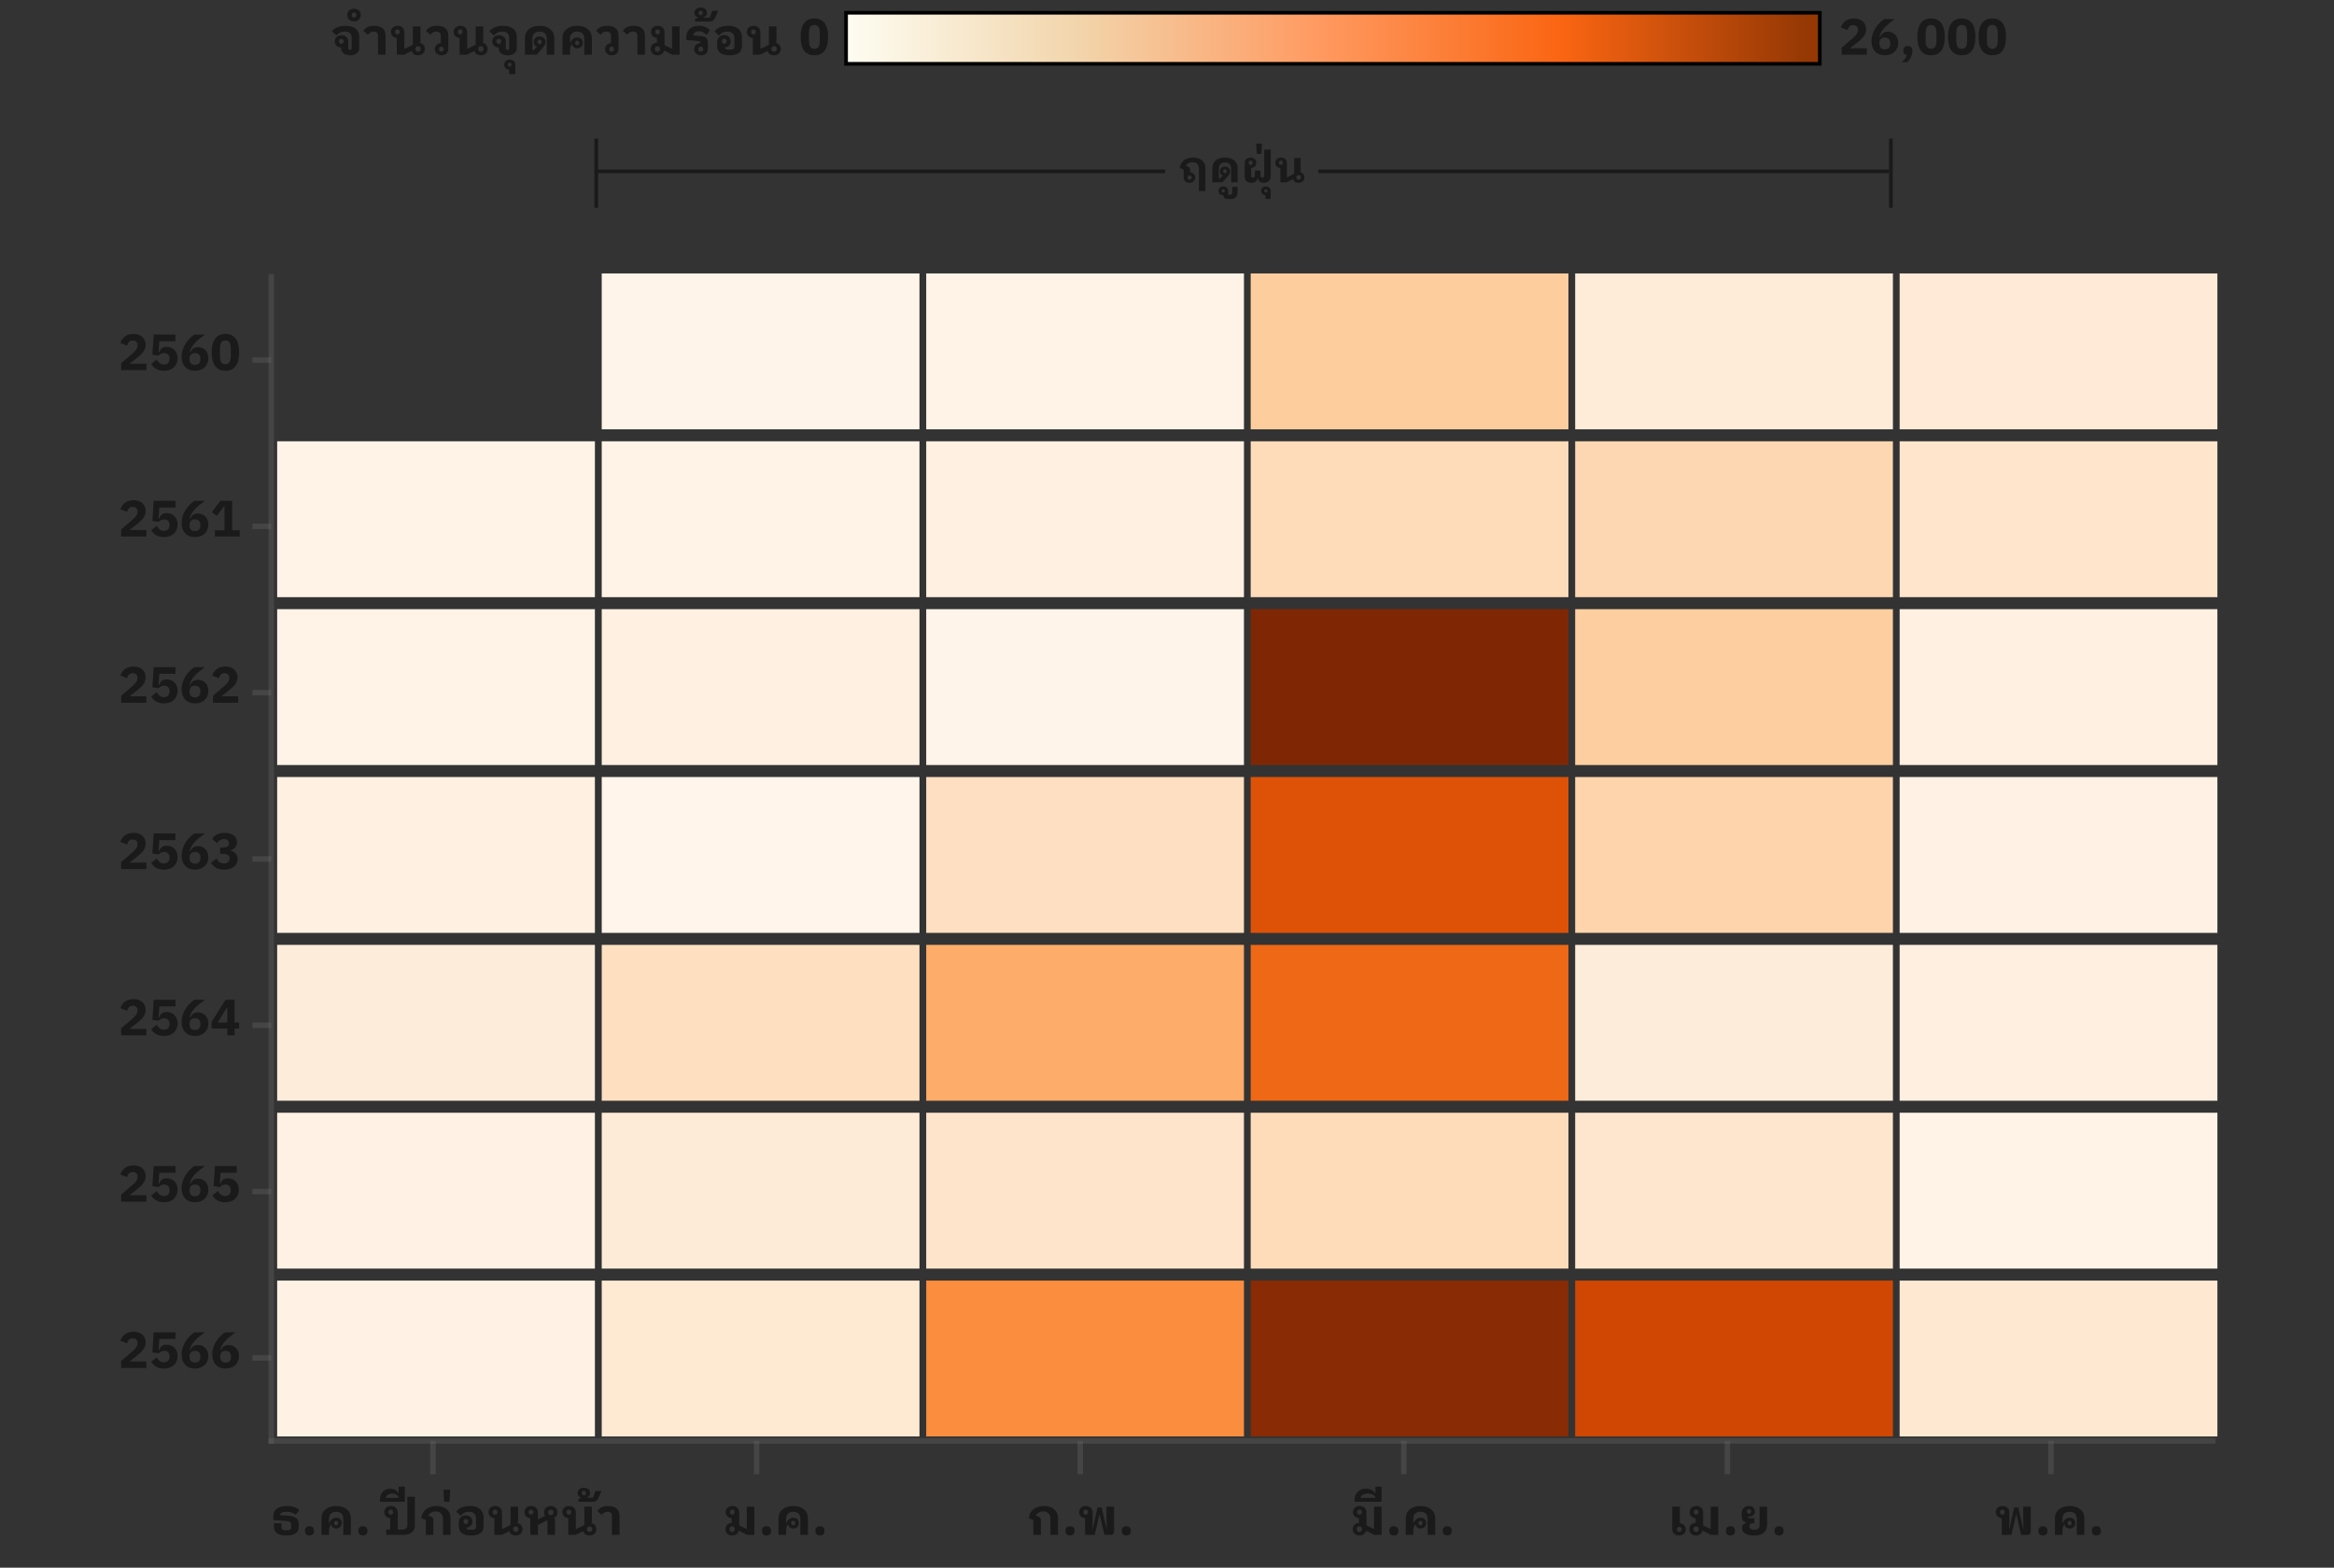 <svg width="640" height="430" viewBox="0 0 640 430" fill="none" xmlns="http://www.w3.org/2000/svg">
<rect x="0" y="0" width="640" height="430" fill="#333333" stroke="none"/>
<path d="M74.365 395.239H606.758" stroke="#6E6E6E" stroke-opacity="0.3" stroke-width="1.5" stroke-linecap="square"/>
<path d="M118.731 395.239V404.365" stroke="#6E6E6E" stroke-opacity="0.3" stroke-width="1.5"/>
<path d="M78.519 421.168C75.677 421.168 75.117 419.964 75.117 418.634V417.808H77.189V418.788C77.189 419.32 77.343 419.698 78.099 419.698H78.939C79.695 419.698 79.849 419.32 79.849 418.788V418.256C79.849 417.64 79.639 417.29 78.589 417.206L74.949 416.912V415.792C74.949 414.07 76.293 413.076 78.701 413.076C80.241 413.076 81.319 413.51 82.089 414.154L81.109 415.484C80.619 415.022 79.695 414.658 78.561 414.658C77.455 414.658 76.783 415.008 76.783 415.554L78.855 415.722C80.605 415.862 81.921 416.24 81.921 418.102V418.634C81.921 419.964 81.361 421.168 78.519 421.168ZM84.863 421.154C84.023 421.154 83.631 420.678 83.631 420.034V419.754C83.631 419.11 84.023 418.634 84.863 418.634C85.703 418.634 86.095 419.11 86.095 419.754V420.034C86.095 420.678 85.703 421.154 84.863 421.154ZM88.147 421V416.422C88.147 414.42 89.701 413.076 92.179 413.076C94.657 413.076 96.211 414.42 96.211 416.422V421H94.139V416.562C94.139 415.358 93.411 414.658 92.179 414.658C90.947 414.658 90.219 415.358 90.219 416.562V417.794H90.289C90.569 416.94 91.283 416.282 92.193 416.282C93.075 416.282 93.733 416.842 93.733 417.766C93.733 418.69 93.075 419.25 92.193 419.25C91.479 419.25 90.933 418.802 90.807 418.144L90.779 418.13C90.317 418.564 90.219 419.166 90.219 419.88V421H88.147ZM92.179 418.382C92.515 418.382 92.739 418.13 92.739 417.766C92.739 417.402 92.515 417.15 92.179 417.15C91.843 417.15 91.619 417.402 91.619 417.766C91.619 418.13 91.843 418.382 92.179 418.382ZM99.506 421.154C98.666 421.154 98.274 420.678 98.274 420.034V419.754C98.274 419.11 98.666 418.634 99.506 418.634C100.346 418.634 100.738 419.11 100.738 419.754V420.034C100.738 420.678 100.346 421.154 99.506 421.154ZM105.903 419.53H106.995V416.422C106.043 416.338 105.371 415.722 105.371 414.756C105.371 413.72 106.155 413.076 107.219 413.076C108.283 413.076 109.067 413.748 109.067 414.84V419.53H110.425C111.223 419.53 111.699 419.11 111.699 418.396V410.542H113.771V418.34C113.771 420.02 112.609 421 110.649 421H105.903V419.53ZM107.163 415.442C107.541 415.442 107.807 415.176 107.807 414.756C107.807 414.336 107.541 414.07 107.163 414.07C106.785 414.07 106.519 414.336 106.519 414.756C106.519 415.176 106.785 415.442 107.163 415.442ZM104.194 411.914V411.354C104.194 409.534 105.314 408.344 106.994 408.344C108.044 408.344 108.856 408.82 109.262 409.604H109.318V407.756H110.998V411.914H104.194ZM107.554 409.66C106.616 409.66 105.902 410.15 105.776 410.85H109.332C109.206 410.15 108.506 409.66 107.554 409.66ZM116.766 421V416.926L115.534 416.422C115.716 414.378 117.34 413.076 119.664 413.076C122.072 413.076 123.542 414.364 123.542 416.352V421H121.47V416.618C121.47 415.47 120.826 414.56 119.496 414.56C118.544 414.56 117.76 415.05 117.452 415.68L117.97 415.876C118.642 416.128 118.838 416.408 118.838 417.08V421H116.766ZM121.577 408.61H123.453L123.243 411.914H121.787L121.577 408.61ZM129.205 421.168C127.021 421.168 125.803 420.342 125.803 418.662V417.64C125.803 416.45 126.545 415.638 127.721 415.638C128.757 415.638 129.527 416.282 129.527 417.318C129.527 418.298 128.841 418.928 127.889 418.998C127.959 419.376 128.253 419.586 128.771 419.586H129.639C130.227 419.586 130.535 419.292 130.535 418.802V416.394C130.535 415.316 129.793 414.658 128.603 414.658C127.343 414.658 126.727 415.232 126.321 415.764L125.089 414.63C125.691 413.79 126.853 413.076 128.869 413.076C131.305 413.076 132.607 414.28 132.607 416.338V418.662C132.607 420.342 131.389 421.168 129.205 421.168ZM127.749 418.004C128.127 418.004 128.407 417.738 128.407 417.318C128.407 416.898 128.127 416.632 127.749 416.632C127.371 416.632 127.091 416.898 127.091 417.318C127.091 417.738 127.371 418.004 127.749 418.004ZM141.419 421.168C140.537 421.168 139.865 420.72 139.641 419.978L137.569 421H135.581V416.422C134.629 416.338 133.957 415.722 133.957 414.756C133.957 413.72 134.741 413.076 135.805 413.076C136.869 413.076 137.653 413.748 137.653 414.84V419.39H137.737L139.991 418.284V413.244H142.063V417.15C142.063 417.332 142.049 417.542 141.923 417.752C142.721 417.934 143.267 418.564 143.267 419.432C143.267 420.482 142.497 421.168 141.419 421.168ZM141.419 420.174C141.867 420.174 142.119 419.894 142.119 419.544V419.32C142.119 418.97 141.867 418.69 141.419 418.69C140.971 418.69 140.719 418.97 140.719 419.32V419.544C140.719 419.894 140.971 420.174 141.419 420.174ZM135.749 415.442C136.127 415.442 136.393 415.176 136.393 414.756C136.393 414.336 136.127 414.07 135.749 414.07C135.371 414.07 135.105 414.336 135.105 414.756C135.105 415.176 135.371 415.442 135.749 415.442ZM147.497 421H145.425V416.422C144.473 416.338 143.801 415.722 143.801 414.756C143.801 413.72 144.585 413.076 145.649 413.076C146.713 413.076 147.497 413.748 147.497 414.84V416.758L149.471 415.792C149.289 415.526 149.191 415.19 149.191 414.812C149.191 413.762 149.961 413.076 151.039 413.076C152.117 413.076 152.887 413.762 152.887 414.812C152.887 415.54 152.509 416.1 151.935 416.366C152.103 416.534 152.187 416.758 152.187 417.024V421H150.115V417.024H150.017L147.497 418.27V421ZM151.039 415.554C151.487 415.554 151.739 415.274 151.739 414.924V414.7C151.739 414.35 151.487 414.07 151.039 414.07C150.591 414.07 150.339 414.35 150.339 414.7V414.924C150.339 415.274 150.591 415.554 151.039 415.554ZM145.593 415.442C145.971 415.442 146.237 415.176 146.237 414.756C146.237 414.336 145.971 414.07 145.593 414.07C145.215 414.07 144.949 414.336 144.949 414.756C144.949 415.176 145.215 415.442 145.593 415.442ZM161.667 421.168C160.785 421.168 160.113 420.72 159.889 419.978L157.817 421H155.829V416.422C154.877 416.338 154.205 415.722 154.205 414.756C154.205 413.72 154.989 413.076 156.053 413.076C157.117 413.076 157.901 413.748 157.901 414.84V419.39H157.985L160.239 418.284V413.244H162.311V417.15C162.311 417.332 162.297 417.542 162.171 417.752C162.969 417.934 163.515 418.564 163.515 419.432C163.515 420.482 162.745 421.168 161.667 421.168ZM161.667 420.174C162.115 420.174 162.367 419.894 162.367 419.544V419.32C162.367 418.97 162.115 418.69 161.667 418.69C161.219 418.69 160.967 418.97 160.967 419.32V419.544C160.967 419.894 161.219 420.174 161.667 420.174ZM155.997 415.442C156.375 415.442 156.641 415.176 156.641 414.756C156.641 414.336 156.375 414.07 155.997 414.07C155.619 414.07 155.353 414.336 155.353 414.756C155.353 415.176 155.619 415.442 155.997 415.442ZM158.563 411.914V411.27L159.403 410.78V410.766C158.773 410.598 158.395 410.164 158.395 409.534C158.395 408.638 159.053 408.064 160.103 408.064C161.153 408.064 161.811 408.638 161.811 409.534C161.811 410.066 161.517 410.5 160.943 410.696V410.808H162.637L163.253 408.96H164.947L164.205 410.612C163.729 411.662 163.365 411.914 162.343 411.914H158.563ZM160.103 410.164C160.467 410.164 160.677 409.926 160.677 409.548C160.677 409.17 160.467 408.932 160.103 408.932C159.739 408.932 159.529 409.17 159.529 409.548C159.529 409.926 159.739 410.164 160.103 410.164ZM169.875 421H167.803V415.82C167.803 415.106 167.439 414.658 166.599 414.658C165.801 414.658 165.353 415.078 165.031 415.54L163.799 414.476C164.387 413.608 165.227 413.076 166.753 413.076C168.797 413.076 169.875 414.028 169.875 415.764V421Z" fill="#1A1A1A"/>
<path d="M207.464 395.239V404.365" stroke="#6E6E6E" stroke-opacity="0.3" stroke-width="1.5"/>
<path d="M200.765 421.168C199.687 421.168 198.917 420.482 198.917 419.432C198.917 418.41 199.645 417.738 200.681 417.696C200.639 417.556 200.625 417.402 200.625 417.206V416.422C199.673 416.338 199.001 415.722 199.001 414.756C199.001 413.72 199.785 413.076 200.849 413.076C201.913 413.076 202.697 413.734 202.697 414.84V418.382L204.685 419.362H204.769V413.244H206.841V421H204.867L202.571 419.838C202.403 420.65 201.703 421.168 200.765 421.168ZM200.765 420.174C201.213 420.174 201.465 419.894 201.465 419.544V419.32C201.465 418.97 201.213 418.69 200.765 418.69C200.317 418.69 200.065 418.97 200.065 419.32V419.544C200.065 419.894 200.317 420.174 200.765 420.174ZM200.793 415.442C201.171 415.442 201.437 415.176 201.437 414.756C201.437 414.336 201.171 414.07 200.793 414.07C200.415 414.07 200.149 414.336 200.149 414.756C200.149 415.176 200.415 415.442 200.793 415.442ZM210.192 421.154C209.352 421.154 208.96 420.678 208.96 420.034V419.754C208.96 419.11 209.352 418.634 210.192 418.634C211.032 418.634 211.424 419.11 211.424 419.754V420.034C211.424 420.678 211.032 421.154 210.192 421.154ZM213.476 421V416.422C213.476 414.42 215.03 413.076 217.508 413.076C219.986 413.076 221.54 414.42 221.54 416.422V421H219.468V416.562C219.468 415.358 218.74 414.658 217.508 414.658C216.276 414.658 215.548 415.358 215.548 416.562V417.794H215.618C215.898 416.94 216.612 416.282 217.522 416.282C218.404 416.282 219.062 416.842 219.062 417.766C219.062 418.69 218.404 419.25 217.522 419.25C216.808 419.25 216.262 418.802 216.136 418.144L216.108 418.13C215.646 418.564 215.548 419.166 215.548 419.88V421H213.476ZM217.508 418.382C217.844 418.382 218.068 418.13 218.068 417.766C218.068 417.402 217.844 417.15 217.508 417.15C217.172 417.15 216.948 417.402 216.948 417.766C216.948 418.13 217.172 418.382 217.508 418.382ZM224.835 421.154C223.995 421.154 223.603 420.678 223.603 420.034V419.754C223.603 419.11 223.995 418.634 224.835 418.634C225.675 418.634 226.067 419.11 226.067 419.754V420.034C226.067 420.678 225.675 421.154 224.835 421.154Z" fill="#1A1A1A"/>
<path d="M296.196 395.239V404.365" stroke="#6E6E6E" stroke-opacity="0.3" stroke-width="1.5"/>
<path d="M283.343 421V416.926L282.111 416.422C282.293 414.378 283.917 413.076 286.241 413.076C288.649 413.076 290.119 414.364 290.119 416.352V421H288.047V416.618C288.047 415.47 287.403 414.56 286.073 414.56C285.121 414.56 284.337 415.05 284.029 415.68L284.547 415.876C285.219 416.128 285.415 416.408 285.415 417.08V421H283.343ZM293.413 421.154C292.573 421.154 292.181 420.678 292.181 420.034V419.754C292.181 419.11 292.573 418.634 293.413 418.634C294.253 418.634 294.645 419.11 294.645 419.754V420.034C294.645 420.678 294.253 421.154 293.413 421.154ZM297.537 421V416.422C296.585 416.338 295.913 415.722 295.913 414.756C295.913 413.72 296.697 413.076 297.761 413.076C298.825 413.076 299.609 413.748 299.609 414.84V417.178L299.539 419.306H299.609L300.967 413.468H302.059L303.417 419.306H303.487L303.417 417.178V413.244H305.489V420.076C305.489 420.622 305.223 421 304.621 421H302.843L301.541 415.386H301.485L300.183 421H297.537ZM297.705 415.442C298.083 415.442 298.349 415.176 298.349 414.756C298.349 414.336 298.083 414.07 297.705 414.07C297.327 414.07 297.061 414.336 297.061 414.756C297.061 415.176 297.327 415.442 297.705 415.442ZM308.835 421.154C307.995 421.154 307.603 420.678 307.603 420.034V419.754C307.603 419.11 307.995 418.634 308.835 418.634C309.675 418.634 310.067 419.11 310.067 419.754V420.034C310.067 420.678 309.675 421.154 308.835 421.154Z" fill="#1A1A1A"/>
<path d="M384.928 395.239V404.365" stroke="#6E6E6E" stroke-opacity="0.3" stroke-width="1.5"/>
<path d="M372.765 421.168C371.687 421.168 370.917 420.482 370.917 419.432C370.917 418.41 371.645 417.738 372.681 417.696C372.639 417.556 372.625 417.402 372.625 417.206V416.422C371.673 416.338 371.001 415.722 371.001 414.756C371.001 413.72 371.785 413.076 372.849 413.076C373.913 413.076 374.697 413.734 374.697 414.84V418.382L376.685 419.362H376.769V413.244H378.841V421H376.867L374.571 419.838C374.403 420.65 373.703 421.168 372.765 421.168ZM372.765 420.174C373.213 420.174 373.465 419.894 373.465 419.544V419.32C373.465 418.97 373.213 418.69 372.765 418.69C372.317 418.69 372.065 418.97 372.065 419.32V419.544C372.065 419.894 372.317 420.174 372.765 420.174ZM372.793 415.442C373.171 415.442 373.437 415.176 373.437 414.756C373.437 414.336 373.171 414.07 372.793 414.07C372.415 414.07 372.149 414.336 372.149 414.756C372.149 415.176 372.415 415.442 372.793 415.442ZM371.445 411.914V411.354C371.445 409.534 372.677 408.344 374.539 408.344C375.757 408.344 376.681 408.848 377.115 409.674H377.157V407.756H378.837V411.914H371.445ZM375.099 409.66C374.007 409.66 373.181 410.15 373.041 410.85H377.171C377.031 410.15 376.205 409.66 375.099 409.66ZM382.192 421.154C381.352 421.154 380.96 420.678 380.96 420.034V419.754C380.96 419.11 381.352 418.634 382.192 418.634C383.032 418.634 383.424 419.11 383.424 419.754V420.034C383.424 420.678 383.032 421.154 382.192 421.154ZM385.476 421V416.422C385.476 414.42 387.03 413.076 389.508 413.076C391.986 413.076 393.54 414.42 393.54 416.422V421H391.468V416.562C391.468 415.358 390.74 414.658 389.508 414.658C388.276 414.658 387.548 415.358 387.548 416.562V417.794H387.618C387.898 416.94 388.612 416.282 389.522 416.282C390.404 416.282 391.062 416.842 391.062 417.766C391.062 418.69 390.404 419.25 389.522 419.25C388.808 419.25 388.262 418.802 388.136 418.144L388.108 418.13C387.646 418.564 387.548 419.166 387.548 419.88V421H385.476ZM389.508 418.382C389.844 418.382 390.068 418.13 390.068 417.766C390.068 417.402 389.844 417.15 389.508 417.15C389.172 417.15 388.948 417.402 388.948 417.766C388.948 418.13 389.172 418.382 389.508 418.382ZM396.835 421.154C395.995 421.154 395.603 420.678 395.603 420.034V419.754C395.603 419.11 395.995 418.634 396.835 418.634C397.675 418.634 398.067 419.11 398.067 419.754V420.034C398.067 420.678 397.675 421.154 396.835 421.154Z" fill="#1A1A1A"/>
<path d="M473.661 395.239V404.365" stroke="#6E6E6E" stroke-opacity="0.3" stroke-width="1.5"/>
<path d="M460.401 421.168C459.337 421.168 458.553 420.496 458.553 419.404V413.244H460.625V417.822C461.563 417.906 462.249 418.536 462.249 419.488C462.249 420.524 461.465 421.168 460.401 421.168ZM460.457 420.174C460.835 420.174 461.101 419.908 461.101 419.488C461.101 419.068 460.835 418.802 460.457 418.802C460.079 418.802 459.813 419.068 459.813 419.488C459.813 419.908 460.079 420.174 460.457 420.174ZM465.078 421.168C464 421.168 463.23 420.482 463.23 419.432C463.23 418.41 463.958 417.738 464.994 417.696C464.952 417.556 464.938 417.402 464.938 417.206V416.422C463.986 416.338 463.314 415.722 463.314 414.756C463.314 413.72 464.098 413.076 465.162 413.076C466.226 413.076 467.01 413.734 467.01 414.84V418.382L468.998 419.362H469.082V413.244H471.154V421H469.18L466.884 419.838C466.716 420.65 466.016 421.168 465.078 421.168ZM465.078 420.174C465.526 420.174 465.778 419.894 465.778 419.544V419.32C465.778 418.97 465.526 418.69 465.078 418.69C464.63 418.69 464.378 418.97 464.378 419.32V419.544C464.378 419.894 464.63 420.174 465.078 420.174ZM465.106 415.442C465.484 415.442 465.75 415.176 465.75 414.756C465.75 414.336 465.484 414.07 465.106 414.07C464.728 414.07 464.462 414.336 464.462 414.756C464.462 415.176 464.728 415.442 465.106 415.442ZM474.505 421.154C473.665 421.154 473.273 420.678 473.273 420.034V419.754C473.273 419.11 473.665 418.634 474.505 418.634C475.345 418.634 475.737 419.11 475.737 419.754V420.034C475.737 420.678 475.345 421.154 474.505 421.154ZM481.065 417.78H480.645C479.973 417.78 479.693 418.2 479.693 418.634C479.693 419.208 480.141 419.558 480.799 419.558H481.261C481.975 419.558 482.479 419.152 482.479 418.438V413.244H484.551V418.284C484.551 420.16 483.291 421.168 481.023 421.168C478.979 421.168 477.663 420.44 477.663 419.152C477.663 418.27 478.223 417.878 478.895 417.71V417.654C477.957 417.388 477.579 416.73 477.579 415.876V415.106C477.579 413.916 478.335 413.076 479.595 413.076C480.547 413.076 481.205 413.664 481.205 414.588C481.205 415.428 480.547 415.96 479.749 415.96C479.595 415.96 479.455 415.946 479.315 415.89C479.315 416.254 479.497 416.436 479.987 416.436H481.065V417.78ZM479.609 415.19C479.945 415.19 480.197 414.938 480.197 414.56C480.197 414.182 479.945 413.93 479.609 413.93C479.273 413.93 479.021 414.182 479.021 414.56C479.021 414.938 479.273 415.19 479.609 415.19ZM487.835 421.154C486.995 421.154 486.603 420.678 486.603 420.034V419.754C486.603 419.11 486.995 418.634 487.835 418.634C488.675 418.634 489.067 419.11 489.067 419.754V420.034C489.067 420.678 488.675 421.154 487.835 421.154Z" fill="#1A1A1A"/>
<path d="M562.393 395.239V404.365" stroke="#6E6E6E" stroke-opacity="0.3" stroke-width="1.5"/>
<path d="M548.895 421V416.422C547.943 416.338 547.271 415.722 547.271 414.756C547.271 413.72 548.055 413.076 549.119 413.076C550.183 413.076 550.967 413.748 550.967 414.84V417.178L550.897 419.306H550.967L552.325 413.468H553.417L554.775 419.306H554.845L554.775 417.178V413.244H556.847V420.076C556.847 420.622 556.581 421 555.979 421H554.201L552.899 415.386H552.843L551.541 421H548.895ZM549.063 415.442C549.441 415.442 549.707 415.176 549.707 414.756C549.707 414.336 549.441 414.07 549.063 414.07C548.685 414.07 548.419 414.336 548.419 414.756C548.419 415.176 548.685 415.442 549.063 415.442ZM560.192 421.154C559.352 421.154 558.96 420.678 558.96 420.034V419.754C558.96 419.11 559.352 418.634 560.192 418.634C561.032 418.634 561.424 419.11 561.424 419.754V420.034C561.424 420.678 561.032 421.154 560.192 421.154ZM563.476 421V416.422C563.476 414.42 565.03 413.076 567.508 413.076C569.986 413.076 571.54 414.42 571.54 416.422V421H569.468V416.562C569.468 415.358 568.74 414.658 567.508 414.658C566.276 414.658 565.548 415.358 565.548 416.562V417.794H565.618C565.898 416.94 566.612 416.282 567.522 416.282C568.404 416.282 569.062 416.842 569.062 417.766C569.062 418.69 568.404 419.25 567.522 419.25C566.808 419.25 566.262 418.802 566.136 418.144L566.108 418.13C565.646 418.564 565.548 419.166 565.548 419.88V421H563.476ZM567.508 418.382C567.844 418.382 568.068 418.13 568.068 417.766C568.068 417.402 567.844 417.15 567.508 417.15C567.172 417.15 566.948 417.402 566.948 417.766C566.948 418.13 567.172 418.382 567.508 418.382ZM574.835 421.154C573.995 421.154 573.603 420.678 573.603 420.034V419.754C573.603 419.11 573.995 418.634 574.835 418.634C575.675 418.634 576.067 419.11 576.067 419.754V420.034C576.067 420.678 575.675 421.154 574.835 421.154Z" fill="#1A1A1A"/>
<path d="M74.366 395.239V75.956" stroke="#6E6E6E" stroke-opacity="0.3" stroke-width="1.5" stroke-linecap="square"/>
<path d="M74.365 372.433H69.208" stroke="#6E6E6E" stroke-opacity="0.3" stroke-width="1.5"/>
<path d="M40.136 373.44V375.204H33.22V373.286L36.23 370.71C37.322 369.772 37.7 369.226 37.7 368.4V368.204C37.7 367.462 37.042 367.084 36.412 367.084C35.488 367.084 35.04 367.714 34.844 368.456L33.01 367.756C33.444 366.398 34.578 365.264 36.608 365.264C38.722 365.264 39.94 366.51 39.94 368.204C39.94 369.884 38.736 370.906 37.336 372.012L35.516 373.44H40.136ZM48.124 365.432V367.266H43.686L43.476 370.36H43.588C43.98 369.436 44.442 368.806 45.688 368.806C47.354 368.806 48.698 369.954 48.698 371.914C48.698 373.902 47.354 375.372 44.946 375.372C43.056 375.372 42.048 374.49 41.46 373.496L42.986 372.292C43.406 373.048 43.952 373.664 44.96 373.664C45.968 373.664 46.486 373.034 46.486 372.082V371.97C46.486 371.074 45.926 370.514 45.016 370.514C44.26 370.514 43.756 370.906 43.504 371.2L41.782 370.962L42.146 365.432H48.124ZM53.467 375.372C51.143 375.372 49.799 373.846 49.799 371.494C49.799 368.75 51.633 366.566 53.299 365.432H56.197C53.817 367.14 52.389 368.47 51.997 370.332L52.123 370.374C52.459 369.632 53.033 368.904 54.279 368.904C55.889 368.904 57.135 370.094 57.135 371.942C57.135 373.944 55.693 375.372 53.467 375.372ZM53.467 373.734C54.391 373.734 54.951 373.202 54.951 372.25V371.998C54.951 371.046 54.391 370.514 53.467 370.514C52.543 370.514 51.983 371.046 51.983 371.998V372.25C51.983 373.202 52.543 373.734 53.467 373.734ZM61.861 375.372C59.538 375.372 58.194 373.846 58.194 371.494C58.194 368.75 60.028 366.566 61.694 365.432H64.591C62.212 367.14 60.783 368.47 60.392 370.332L60.517 370.374C60.853 369.632 61.428 368.904 62.673 368.904C64.284 368.904 65.529 370.094 65.529 371.942C65.529 373.944 64.088 375.372 61.861 375.372ZM61.861 373.734C62.785 373.734 63.346 373.202 63.346 372.25V371.998C63.346 371.046 62.785 370.514 61.861 370.514C60.938 370.514 60.377 371.046 60.377 371.998V372.25C60.377 373.202 60.938 373.734 61.861 373.734Z" fill="#1A1A1A"/>
<path d="M74.365 326.821H69.208" stroke="#6E6E6E" stroke-opacity="0.3" stroke-width="1.5"/>
<path d="M40.136 327.828V329.592H33.22V327.674L36.23 325.098C37.322 324.16 37.7 323.614 37.7 322.788V322.592C37.7 321.85 37.042 321.472 36.412 321.472C35.488 321.472 35.04 322.102 34.844 322.844L33.01 322.144C33.444 320.786 34.578 319.652 36.608 319.652C38.722 319.652 39.94 320.898 39.94 322.592C39.94 324.272 38.736 325.294 37.336 326.4L35.516 327.828H40.136ZM48.124 319.82V321.654H43.686L43.476 324.748H43.588C43.98 323.824 44.442 323.194 45.688 323.194C47.354 323.194 48.698 324.342 48.698 326.302C48.698 328.29 47.354 329.76 44.946 329.76C43.056 329.76 42.048 328.878 41.46 327.884L42.986 326.68C43.406 327.436 43.952 328.052 44.96 328.052C45.968 328.052 46.486 327.422 46.486 326.47V326.358C46.486 325.462 45.926 324.902 45.016 324.902C44.26 324.902 43.756 325.294 43.504 325.588L41.782 325.35L42.146 319.82H48.124ZM53.467 329.76C51.143 329.76 49.799 328.234 49.799 325.882C49.799 323.138 51.633 320.954 53.299 319.82H56.197C53.817 321.528 52.389 322.858 51.997 324.72L52.123 324.762C52.459 324.02 53.033 323.292 54.279 323.292C55.889 323.292 57.135 324.482 57.135 326.33C57.135 328.332 55.693 329.76 53.467 329.76ZM53.467 328.122C54.391 328.122 54.951 327.59 54.951 326.638V326.386C54.951 325.434 54.391 324.902 53.467 324.902C52.543 324.902 51.983 325.434 51.983 326.386V326.638C51.983 327.59 52.543 328.122 53.467 328.122ZM64.913 319.82V321.654H60.475L60.266 324.748H60.377C60.77 323.824 61.231 323.194 62.477 323.194C64.144 323.194 65.487 324.342 65.487 326.302C65.487 328.29 64.144 329.76 61.736 329.76C59.846 329.76 58.837 328.878 58.249 327.884L59.776 326.68C60.196 327.436 60.742 328.052 61.749 328.052C62.758 328.052 63.276 327.422 63.276 326.47V326.358C63.276 325.462 62.715 324.902 61.806 324.902C61.05 324.902 60.545 325.294 60.294 325.588L58.572 325.35L58.935 319.82H64.913Z" fill="#1A1A1A"/>
<path d="M74.365 281.209H69.208" stroke="#6E6E6E" stroke-opacity="0.3" stroke-width="1.5"/>
<path d="M40.136 282.216V283.98H33.22V282.062L36.23 279.486C37.322 278.548 37.7 278.002 37.7 277.176V276.98C37.7 276.238 37.042 275.86 36.412 275.86C35.488 275.86 35.04 276.49 34.844 277.232L33.01 276.532C33.444 275.174 34.578 274.04 36.608 274.04C38.722 274.04 39.94 275.286 39.94 276.98C39.94 278.66 38.736 279.682 37.336 280.788L35.516 282.216H40.136ZM48.124 274.208V276.042H43.686L43.476 279.136H43.588C43.98 278.212 44.442 277.582 45.688 277.582C47.354 277.582 48.698 278.73 48.698 280.69C48.698 282.678 47.354 284.148 44.946 284.148C43.056 284.148 42.048 283.266 41.46 282.272L42.986 281.068C43.406 281.824 43.952 282.44 44.96 282.44C45.968 282.44 46.486 281.81 46.486 280.858V280.746C46.486 279.85 45.926 279.29 45.016 279.29C44.26 279.29 43.756 279.682 43.504 279.976L41.782 279.738L42.146 274.208H48.124ZM53.467 284.148C51.143 284.148 49.799 282.622 49.799 280.27C49.799 277.526 51.633 275.342 53.299 274.208H56.197C53.817 275.916 52.389 277.246 51.997 279.108L52.123 279.15C52.459 278.408 53.033 277.68 54.279 277.68C55.889 277.68 57.135 278.87 57.135 280.718C57.135 282.72 55.693 284.148 53.467 284.148ZM53.467 282.51C54.391 282.51 54.951 281.978 54.951 281.026V280.774C54.951 279.822 54.391 279.29 53.467 279.29C52.543 279.29 51.983 279.822 51.983 280.774V281.026C51.983 281.978 52.543 282.51 53.467 282.51ZM64.326 283.98H62.324V282.104H58.026V280.312L61.834 274.208H64.326V280.48H65.558V282.104H64.326V283.98ZM62.184 276.378L59.706 280.48H62.324V276.378H62.184Z" fill="#1A1A1A"/>
<path d="M74.365 235.597H69.208" stroke="#6E6E6E" stroke-opacity="0.3" stroke-width="1.5"/>
<path d="M40.136 236.604V238.368H33.22V236.45L36.23 233.874C37.322 232.936 37.7 232.39 37.7 231.564V231.368C37.7 230.626 37.042 230.248 36.412 230.248C35.488 230.248 35.04 230.878 34.844 231.62L33.01 230.92C33.444 229.562 34.578 228.428 36.608 228.428C38.722 228.428 39.94 229.674 39.94 231.368C39.94 233.048 38.736 234.07 37.336 235.176L35.516 236.604H40.136ZM48.124 228.596V230.43H43.686L43.476 233.524H43.588C43.98 232.6 44.442 231.97 45.688 231.97C47.354 231.97 48.698 233.118 48.698 235.078C48.698 237.066 47.354 238.536 44.946 238.536C43.056 238.536 42.048 237.654 41.46 236.66L42.986 235.456C43.406 236.212 43.952 236.828 44.96 236.828C45.968 236.828 46.486 236.198 46.486 235.246V235.134C46.486 234.238 45.926 233.678 45.016 233.678C44.26 233.678 43.756 234.07 43.504 234.364L41.782 234.126L42.146 228.596H48.124ZM53.467 238.536C51.143 238.536 49.799 237.01 49.799 234.658C49.799 231.914 51.633 229.73 53.299 228.596H56.197C53.817 230.304 52.389 231.634 51.997 233.496L52.123 233.538C52.459 232.796 53.033 232.068 54.279 232.068C55.889 232.068 57.135 233.258 57.135 235.106C57.135 237.108 55.693 238.536 53.467 238.536ZM53.467 236.898C54.391 236.898 54.951 236.366 54.951 235.414V235.162C54.951 234.21 54.391 233.678 53.467 233.678C52.543 233.678 51.983 234.21 51.983 235.162V235.414C51.983 236.366 52.543 236.898 53.467 236.898ZM60.364 232.46H61.273C62.309 232.46 62.772 232.012 62.772 231.41V231.312C62.772 230.612 62.282 230.136 61.456 230.136C60.672 230.136 59.958 230.556 59.468 231.298L58.151 230.066C58.894 229.1 59.846 228.428 61.526 228.428C63.626 228.428 64.984 229.45 64.984 231.018C64.984 232.264 64.129 233.034 63.121 233.216V233.3C64.284 233.51 65.151 234.308 65.151 235.652C65.151 237.402 63.654 238.536 61.441 238.536C59.453 238.536 58.459 237.654 57.83 236.66L59.383 235.456C59.803 236.254 60.392 236.828 61.441 236.828C62.394 236.828 62.953 236.31 62.953 235.498V235.414C62.953 234.616 62.309 234.21 61.245 234.21H60.364V232.46Z" fill="#1A1A1A"/>
<path d="M74.365 189.985H69.208" stroke="#6E6E6E" stroke-opacity="0.3" stroke-width="1.5"/>
<path d="M40.136 190.992V192.756H33.22V190.838L36.23 188.262C37.322 187.324 37.7 186.778 37.7 185.952V185.756C37.7 185.014 37.042 184.636 36.412 184.636C35.488 184.636 35.04 185.266 34.844 186.008L33.01 185.308C33.444 183.95 34.578 182.816 36.608 182.816C38.722 182.816 39.94 184.062 39.94 185.756C39.94 187.436 38.736 188.458 37.336 189.564L35.516 190.992H40.136ZM48.124 182.984V184.818H43.686L43.476 187.912H43.588C43.98 186.988 44.442 186.358 45.688 186.358C47.354 186.358 48.698 187.506 48.698 189.466C48.698 191.454 47.354 192.924 44.946 192.924C43.056 192.924 42.048 192.042 41.46 191.048L42.986 189.844C43.406 190.6 43.952 191.216 44.96 191.216C45.968 191.216 46.486 190.586 46.486 189.634V189.522C46.486 188.626 45.926 188.066 45.016 188.066C44.26 188.066 43.756 188.458 43.504 188.752L41.782 188.514L42.146 182.984H48.124ZM53.467 192.924C51.143 192.924 49.799 191.398 49.799 189.046C49.799 186.302 51.633 184.118 53.299 182.984H56.197C53.817 184.692 52.389 186.022 51.997 187.884L52.123 187.926C52.459 187.184 53.033 186.456 54.279 186.456C55.889 186.456 57.135 187.646 57.135 189.494C57.135 191.496 55.693 192.924 53.467 192.924ZM53.467 191.286C54.391 191.286 54.951 190.754 54.951 189.802V189.55C54.951 188.598 54.391 188.066 53.467 188.066C52.543 188.066 51.983 188.598 51.983 189.55V189.802C51.983 190.754 52.543 191.286 53.467 191.286ZM65.32 190.992V192.756H58.404V190.838L61.413 188.262C62.505 187.324 62.883 186.778 62.883 185.952V185.756C62.883 185.014 62.225 184.636 61.596 184.636C60.672 184.636 60.224 185.266 60.028 186.008L58.194 185.308C58.627 183.95 59.761 182.816 61.791 182.816C63.906 182.816 65.124 184.062 65.124 185.756C65.124 187.436 63.919 188.458 62.52 189.564L60.7 190.992H65.32Z" fill="#1A1A1A"/>
<path d="M74.365 144.373H69.208" stroke="#6E6E6E" stroke-opacity="0.3" stroke-width="1.5"/>
<path d="M40.136 145.38V147.144H33.22V145.226L36.23 142.65C37.322 141.712 37.7 141.166 37.7 140.34V140.144C37.7 139.402 37.042 139.024 36.412 139.024C35.488 139.024 35.04 139.654 34.844 140.396L33.01 139.696C33.444 138.338 34.578 137.204 36.608 137.204C38.722 137.204 39.94 138.45 39.94 140.144C39.94 141.824 38.736 142.846 37.336 143.952L35.516 145.38H40.136ZM48.124 137.372V139.206H43.686L43.476 142.3H43.588C43.98 141.376 44.442 140.746 45.688 140.746C47.354 140.746 48.698 141.894 48.698 143.854C48.698 145.842 47.354 147.312 44.946 147.312C43.056 147.312 42.048 146.43 41.46 145.436L42.986 144.232C43.406 144.988 43.952 145.604 44.96 145.604C45.968 145.604 46.486 144.974 46.486 144.022V143.91C46.486 143.014 45.926 142.454 45.016 142.454C44.26 142.454 43.756 142.846 43.504 143.14L41.782 142.902L42.146 137.372H48.124ZM53.467 147.312C51.143 147.312 49.799 145.786 49.799 143.434C49.799 140.69 51.633 138.506 53.299 137.372H56.197C53.817 139.08 52.389 140.41 51.997 142.272L52.123 142.314C52.459 141.572 53.033 140.844 54.279 140.844C55.889 140.844 57.135 142.034 57.135 143.882C57.135 145.884 55.693 147.312 53.467 147.312ZM53.467 145.674C54.391 145.674 54.951 145.142 54.951 144.19V143.938C54.951 142.986 54.391 142.454 53.467 142.454C52.543 142.454 51.983 142.986 51.983 143.938V144.19C51.983 145.142 52.543 145.674 53.467 145.674ZM65.725 147.144H58.922V145.45H61.553V138.898H61.428L59.44 141.502L58.096 140.452L60.434 137.372H63.654V145.45H65.725V147.144Z" fill="#1A1A1A"/>
<path d="M74.365 98.761H69.208" stroke="#6E6E6E" stroke-opacity="0.3" stroke-width="1.5"/>
<path d="M40.136 99.769V101.532H33.22V99.615L36.23 97.038C37.322 96.1 37.7 95.555 37.7 94.728V94.532C37.7 93.79 37.042 93.412 36.412 93.412C35.488 93.412 35.04 94.043 34.844 94.784L33.01 94.085C33.444 92.727 34.578 91.593 36.608 91.593C38.722 91.593 39.94 92.838 39.94 94.532C39.94 96.213 38.736 97.234 37.336 98.341L35.516 99.769H40.136ZM48.124 91.76V93.594H43.686L43.476 96.689H43.588C43.98 95.764 44.442 95.135 45.688 95.135C47.354 95.135 48.698 96.282 48.698 98.243C48.698 100.23 47.354 101.7 44.946 101.7C43.056 101.7 42.048 100.818 41.46 99.825L42.986 98.621C43.406 99.376 43.952 99.993 44.96 99.993C45.968 99.993 46.486 99.362 46.486 98.41V98.299C46.486 97.403 45.926 96.843 45.016 96.843C44.26 96.843 43.756 97.234 43.504 97.528L41.782 97.29L42.146 91.76H48.124ZM53.467 101.7C51.143 101.7 49.799 100.174 49.799 97.823C49.799 95.079 51.633 92.894 53.299 91.76H56.197C53.817 93.469 52.389 94.799 51.997 96.66L52.123 96.703C52.459 95.96 53.033 95.233 54.279 95.233C55.889 95.233 57.135 96.422 57.135 98.27C57.135 100.272 55.693 101.7 53.467 101.7ZM53.467 100.062C54.391 100.062 54.951 99.531 54.951 98.579V98.326C54.951 97.374 54.391 96.843 53.467 96.843C52.543 96.843 51.983 97.374 51.983 98.326V98.579C51.983 99.531 52.543 100.062 53.467 100.062ZM61.806 101.7C59.243 101.7 58.039 99.838 58.039 96.647C58.039 93.454 59.243 91.593 61.806 91.593C64.368 91.593 65.572 93.454 65.572 96.647C65.572 99.838 64.368 101.7 61.806 101.7ZM61.806 99.922C62.925 99.922 63.289 99.055 63.289 97.57V95.722C63.289 94.239 62.925 93.371 61.806 93.371C60.685 93.371 60.322 94.239 60.322 95.722V97.57C60.322 99.055 60.685 99.922 61.806 99.922Z" fill="#1A1A1A"/>
<path d="M252.128 75H165V117.751H252.128V75Z" fill="#FFF4E9"/>
<path d="M341.102 75H253.975V117.751H341.102V75Z" fill="#FFF3E7"/>
<path d="M430.077 75H342.949V117.751H430.077V75Z" fill="#FDCD9E"/>
<path d="M519.052 75H431.924V117.751H519.052V75Z" fill="#FEECD9"/>
<path d="M608.025 75H520.897V117.751H608.025V75Z" fill="#FEEAD6"/>
<path d="M163.128 121.042H76V163.793H163.128V121.042Z" fill="#FFF3E7"/>
<path d="M252.128 121.042H165V163.793H252.128V121.042Z" fill="#FFF3E7"/>
<path d="M341.102 121.042H253.975V163.793H341.102V121.042Z" fill="#FFF0E1"/>
<path d="M430.077 121.042H342.949V163.793H430.077V121.042Z" fill="#FEDBB9"/>
<path d="M519.052 121.042H431.924V163.793H519.052V121.042Z" fill="#FDD7B1"/>
<path d="M608.025 121.042H520.897V163.793H608.025V121.042Z" fill="#FEE5CC"/>
<path d="M163.128 167.083H76V209.834H163.128V167.083Z" fill="#FFF3E7"/>
<path d="M252.128 167.083H165V209.834H252.128V167.083Z" fill="#FFF0E1"/>
<path d="M341.102 167.083H253.975V209.834H341.102V167.083Z" fill="#FFF4EA"/>
<path d="M430.077 167.083H342.949V209.834H430.077V167.083Z" fill="#7F2704"/>
<path d="M519.052 167.083H431.924V209.834H519.052V167.083Z" fill="#FDCEA0"/>
<path d="M608.025 167.083H520.897V209.834H608.025V167.083Z" fill="#FFF0E1"/>
<path d="M163.128 213.124H76V255.875H163.128V213.124Z" fill="#FFF0E1"/>
<path d="M252.128 213.124H165V255.875H252.128V213.124Z" fill="#FFF5EB"/>
<path d="M341.102 213.124H253.975V255.875H341.102V213.124Z" fill="#FEDFC1"/>
<path d="M430.077 213.124H342.949V255.875H430.077V213.124Z" fill="#DE5207"/>
<path d="M519.052 213.124H431.924V255.875H519.052V213.124Z" fill="#FDD4AB"/>
<path d="M608.025 213.124H520.897V255.875H608.025V213.124Z" fill="#FFF2E5"/>
<path d="M163.128 259.166H76V301.917H163.128V259.166Z" fill="#FEECDA"/>
<path d="M252.128 259.166H165V301.917H252.128V259.166Z" fill="#FEE0C1"/>
<path d="M341.102 259.166H253.975V301.917H341.102V259.166Z" fill="#FDAC69"/>
<path d="M430.077 259.166H342.949V301.917H430.077V259.166Z" fill="#EE6815"/>
<path d="M519.052 259.166H431.924V301.917H519.052V259.166Z" fill="#FEECDA"/>
<path d="M608.025 259.166H520.897V301.917H608.025V259.166Z" fill="#FFEFE0"/>
<path d="M163.128 305.208H76V347.959H163.128V305.208Z" fill="#FFF1E3"/>
<path d="M252.128 305.207H165V347.959H252.128V305.207Z" fill="#FEEBD7"/>
<path d="M341.102 305.207H253.975V347.959H341.102V305.207Z" fill="#FEE4CA"/>
<path d="M430.077 305.207H342.949V347.959H430.077V305.207Z" fill="#FEDCBA"/>
<path d="M519.052 305.207H431.924V347.959H519.052V305.207Z" fill="#FEE6CE"/>
<path d="M608.025 305.207H520.897V347.959H608.025V305.207Z" fill="#FFF3E8"/>
<path d="M163.128 351.248H76V393.999H163.128V351.248Z" fill="#FFF2E4"/>
<path d="M252.128 351.248H165V394H252.128V351.248Z" fill="#FEE9D3"/>
<path d="M341.102 351.248H253.975V394H341.102V351.248Z" fill="#FB8D3E"/>
<path d="M430.077 351.248H342.949V394H430.077V351.248Z" fill="#892B04"/>
<path d="M519.052 351.248H431.924V394H519.052V351.248Z" fill="#CF4703"/>
<path d="M608.025 351.248H520.897V394H608.025V351.248Z" fill="#FEE8D2"/>
<line x1="163.5" y1="38" x2="163.5" y2="57" stroke="#1A1A1A"/>
<line x1="163" y1="47" x2="319.5" y2="47" stroke="#1A1A1A"/>
<path d="M328.746 46.244C328.746 45.724 328.594 45.3 328.29 44.972C327.994 44.644 327.546 44.48 326.946 44.48C326.514 44.48 326.142 44.576 325.83 44.768C325.526 44.96 325.306 45.188 325.17 45.452L325.602 45.608C325.89 45.72 326.086 45.848 326.19 45.992C326.294 46.136 326.346 46.352 326.346 46.64V47.276C326.754 47.316 327.086 47.464 327.342 47.72C327.606 47.968 327.738 48.296 327.738 48.704C327.738 49.152 327.586 49.504 327.282 49.76C326.986 50.016 326.61 50.144 326.154 50.144C325.698 50.144 325.318 50.012 325.014 49.748C324.718 49.476 324.57 49.104 324.57 48.632V46.508L323.514 46.076C323.554 45.636 323.666 45.24 323.85 44.888C324.042 44.536 324.294 44.236 324.606 43.988C324.918 43.74 325.286 43.548 325.71 43.412C326.134 43.276 326.598 43.208 327.102 43.208C327.63 43.208 328.102 43.276 328.518 43.412C328.942 43.54 329.302 43.728 329.598 43.976C329.894 44.216 330.122 44.512 330.282 44.864C330.442 45.208 330.522 45.592 330.522 46.016V52.4H328.746V46.244ZM326.202 48.116C326.042 48.116 325.91 48.168 325.806 48.272C325.702 48.376 325.65 48.52 325.65 48.704C325.65 48.888 325.702 49.032 325.806 49.136C325.91 49.24 326.042 49.292 326.202 49.292C326.362 49.292 326.494 49.24 326.598 49.136C326.702 49.032 326.754 48.888 326.754 48.704C326.754 48.52 326.702 48.376 326.598 48.272C326.494 48.168 326.362 48.116 326.202 48.116ZM332.442 46.076C332.442 45.644 332.522 45.252 332.682 44.9C332.842 44.548 333.07 44.248 333.366 44C333.67 43.744 334.034 43.548 334.458 43.412C334.89 43.276 335.37 43.208 335.898 43.208C336.426 43.208 336.902 43.276 337.326 43.412C337.758 43.548 338.122 43.744 338.418 44C338.722 44.248 338.954 44.548 339.114 44.9C339.274 45.252 339.354 45.644 339.354 46.076V50H337.578V46.196C337.578 45.676 337.43 45.276 337.134 44.996C336.838 44.708 336.426 44.564 335.898 44.564C335.37 44.564 334.958 44.708 334.662 44.996C334.366 45.276 334.218 45.676 334.218 46.196V48.92H334.566L334.962 48.464L335.31 48.164C335.07 48.068 334.878 47.92 334.734 47.72C334.59 47.512 334.518 47.268 334.518 46.988C334.518 46.604 334.646 46.296 334.902 46.064C335.166 45.824 335.498 45.704 335.898 45.704C336.298 45.704 336.626 45.824 336.882 46.064C337.146 46.296 337.278 46.604 337.278 46.988C337.278 47.172 337.242 47.372 337.17 47.588C337.098 47.796 336.97 48.004 336.786 48.212L335.226 50H332.442V46.076ZM335.898 47.516C336.058 47.516 336.178 47.468 336.258 47.372C336.346 47.276 336.39 47.148 336.39 46.988C336.39 46.828 336.346 46.7 336.258 46.604C336.178 46.508 336.058 46.46 335.898 46.46C335.738 46.46 335.614 46.508 335.526 46.604C335.446 46.7 335.406 46.828 335.406 46.988C335.406 47.148 335.446 47.276 335.526 47.372C335.614 47.468 335.738 47.516 335.898 47.516ZM336.757 53.432H337.321C337.529 53.432 337.677 53.376 337.765 53.264C337.853 53.16 337.897 52.992 337.897 52.76V51.248H339.349V52.616C339.349 53.192 339.213 53.66 338.941 54.02C338.669 54.388 338.245 54.572 337.669 54.572H336.709C336.237 54.572 335.913 54.48 335.737 54.296C335.553 54.12 335.461 53.892 335.461 53.612V53.552H335.449C335.065 53.552 334.753 53.444 334.513 53.228C334.265 53.012 334.141 52.72 334.141 52.352C334.141 51.984 334.265 51.692 334.513 51.476C334.753 51.26 335.065 51.152 335.449 51.152C335.833 51.152 336.149 51.26 336.397 51.476C336.637 51.692 336.757 51.984 336.757 52.352V53.432ZM335.425 52.796C335.553 52.796 335.657 52.76 335.737 52.688C335.809 52.616 335.845 52.504 335.845 52.352C335.845 52.2 335.809 52.088 335.737 52.016C335.657 51.944 335.553 51.908 335.425 51.908C335.297 51.908 335.197 51.944 335.125 52.016C335.045 52.088 335.005 52.2 335.005 52.352C335.005 52.504 335.045 52.616 335.125 52.688C335.197 52.76 335.297 52.796 335.425 52.796ZM343.234 50.144C342.626 50.144 342.15 49.984 341.806 49.664C341.47 49.336 341.302 48.896 341.302 48.344V44.72C341.302 44.248 341.45 43.88 341.746 43.616C342.05 43.344 342.43 43.208 342.886 43.208C343.342 43.208 343.718 43.336 344.014 43.592C344.318 43.848 344.47 44.2 344.47 44.648C344.47 45.064 344.338 45.396 344.074 45.644C343.818 45.892 343.486 46.036 343.078 46.076V48.164C343.078 48.34 343.126 48.48 343.222 48.584C343.318 48.68 343.442 48.728 343.594 48.728C343.746 48.728 343.87 48.68 343.966 48.584C344.062 48.48 344.11 48.34 344.11 48.164V46.772H345.622V48.164C345.622 48.34 345.67 48.48 345.766 48.584C345.862 48.68 345.986 48.728 346.138 48.728C346.29 48.728 346.414 48.68 346.51 48.584C346.606 48.48 346.654 48.34 346.654 48.164V41.036H348.43V48.344C348.43 48.896 348.258 49.336 347.914 49.664C347.578 49.984 347.106 50.144 346.498 50.144C346.09 50.144 345.738 50.04 345.442 49.832C345.154 49.616 344.978 49.292 344.914 48.86H344.83C344.758 49.292 344.574 49.616 344.278 49.832C343.99 50.04 343.642 50.144 343.234 50.144ZM342.934 45.236C343.094 45.236 343.226 45.184 343.33 45.08C343.434 44.976 343.486 44.832 343.486 44.648C343.486 44.464 343.434 44.32 343.33 44.216C343.226 44.112 343.094 44.06 342.934 44.06C342.774 44.06 342.642 44.112 342.538 44.216C342.434 44.32 342.382 44.464 342.382 44.648C342.382 44.832 342.434 44.976 342.538 45.08C342.642 45.184 342.774 45.236 342.934 45.236ZM346.979 53.54C346.635 53.516 346.355 53.396 346.139 53.18C345.923 52.972 345.815 52.696 345.815 52.352C345.815 51.984 345.939 51.692 346.187 51.476C346.427 51.26 346.739 51.152 347.123 51.152C347.507 51.152 347.823 51.26 348.071 51.476C348.311 51.692 348.431 51.984 348.431 52.352V54.56H346.979V53.54ZM347.099 52.796C347.227 52.796 347.331 52.76 347.411 52.688C347.483 52.616 347.519 52.504 347.519 52.352C347.519 52.2 347.483 52.088 347.411 52.016C347.331 51.944 347.227 51.908 347.099 51.908C346.971 51.908 346.871 51.944 346.799 52.016C346.719 52.088 346.679 52.2 346.679 52.352C346.679 52.504 346.719 52.616 346.799 52.688C346.871 52.76 346.971 52.796 347.099 52.796ZM346.052 39.38L345.872 42.212H344.624L344.444 39.38H346.052ZM356.096 50.144C355.712 50.144 355.384 50.056 355.112 49.88C354.848 49.696 354.668 49.444 354.572 49.124L352.796 50H351.092V46.076C350.684 46.036 350.348 45.892 350.084 45.644C349.828 45.396 349.7 45.064 349.7 44.648C349.7 44.2 349.848 43.848 350.144 43.592C350.448 43.336 350.828 43.208 351.284 43.208C351.74 43.208 352.116 43.344 352.412 43.616C352.716 43.88 352.868 44.248 352.868 44.72V48.62H352.94L354.872 47.672V43.352H356.648V46.7C356.648 46.78 356.64 46.864 356.624 46.952C356.616 47.04 356.584 47.128 356.528 47.216C356.872 47.296 357.148 47.464 357.356 47.72C357.572 47.968 357.68 48.28 357.68 48.656C357.68 49.112 357.532 49.476 357.236 49.748C356.94 50.012 356.56 50.144 356.096 50.144ZM356.096 49.292C356.288 49.292 356.436 49.24 356.54 49.136C356.644 49.032 356.696 48.904 356.696 48.752V48.56C356.696 48.408 356.644 48.28 356.54 48.176C356.436 48.072 356.288 48.02 356.096 48.02C355.904 48.02 355.756 48.072 355.652 48.176C355.548 48.28 355.496 48.408 355.496 48.56V48.752C355.496 48.904 355.548 49.032 355.652 49.136C355.756 49.24 355.904 49.292 356.096 49.292ZM351.236 45.236C351.396 45.236 351.528 45.184 351.632 45.08C351.736 44.976 351.788 44.832 351.788 44.648C351.788 44.464 351.736 44.32 351.632 44.216C351.528 44.112 351.396 44.06 351.236 44.06C351.076 44.06 350.944 44.112 350.84 44.216C350.736 44.32 350.684 44.464 350.684 44.648C350.684 44.832 350.736 44.976 350.84 45.08C350.944 45.184 351.076 45.236 351.236 45.236Z" fill="#1A1A1A"/>
<line x1="361.5" y1="47" x2="518" y2="47" stroke="#1A1A1A"/>
<line x1="518.5" y1="38" x2="518.5" y2="57" stroke="#1A1A1A"/>
<path d="M96.023 15.168C94.553 15.168 93.545 14.426 93.545 13.25V13.026C92.523 12.984 91.781 12.34 91.781 11.346C91.781 10.324 92.579 9.666 93.643 9.666C94.749 9.666 95.505 10.338 95.505 11.43V13.194C95.505 13.53 95.715 13.684 95.967 13.684C96.219 13.684 96.429 13.53 96.429 13.194V10.296C96.429 9.232 95.701 8.658 94.525 8.658C93.489 8.658 92.747 9.092 92.271 9.722L90.997 8.588C91.753 7.678 92.901 7.076 94.763 7.076C97.255 7.076 98.501 8.238 98.501 10.058V13.25C98.501 14.426 97.493 15.168 96.023 15.168ZM93.587 12.032C93.965 12.032 94.245 11.766 94.245 11.346C94.245 10.926 93.965 10.66 93.587 10.66C93.209 10.66 92.929 10.926 92.929 11.346C92.929 11.766 93.209 12.032 93.587 12.032ZM97.074 5.858C95.996 5.858 95.226 5.214 95.226 4.122C95.226 3.03 95.996 2.386 97.074 2.386C98.152 2.386 98.922 3.03 98.922 4.122C98.922 5.214 98.152 5.858 97.074 5.858ZM97.074 4.808C97.466 4.808 97.704 4.556 97.704 4.234V4.01C97.704 3.688 97.466 3.436 97.074 3.436C96.682 3.436 96.444 3.688 96.444 4.01V4.234C96.444 4.556 96.682 4.808 97.074 4.808ZM105.723 15H103.651V9.82C103.651 9.106 103.287 8.658 102.447 8.658C101.649 8.658 101.201 9.078 100.879 9.54L99.647 8.476C100.235 7.608 101.075 7.076 102.601 7.076C104.645 7.076 105.723 8.028 105.723 9.764V15ZM114.646 15.168C113.764 15.168 113.092 14.72 112.868 13.978L110.796 15H108.808V10.422C107.856 10.338 107.184 9.722 107.184 8.756C107.184 7.72 107.968 7.076 109.032 7.076C110.096 7.076 110.88 7.748 110.88 8.84V13.39H110.964L113.218 12.284V7.244H115.29V11.15C115.29 11.332 115.276 11.542 115.15 11.752C115.948 11.934 116.494 12.564 116.494 13.432C116.494 14.482 115.724 15.168 114.646 15.168ZM114.646 14.174C115.094 14.174 115.346 13.894 115.346 13.544V13.32C115.346 12.97 115.094 12.69 114.646 12.69C114.198 12.69 113.946 12.97 113.946 13.32V13.544C113.946 13.894 114.198 14.174 114.646 14.174ZM108.976 9.442C109.354 9.442 109.62 9.176 109.62 8.756C109.62 8.336 109.354 8.07 108.976 8.07C108.598 8.07 108.332 8.336 108.332 8.756C108.332 9.176 108.598 9.442 108.976 9.442ZM121.089 15.168C120.025 15.168 119.241 14.524 119.241 13.488C119.241 12.536 119.913 11.906 120.865 11.822V9.834C120.865 9.106 120.501 8.658 119.619 8.658C118.793 8.658 118.331 9.078 118.009 9.54L116.777 8.476C117.365 7.608 118.233 7.076 119.773 7.076C121.859 7.076 122.937 8.028 122.937 9.764V13.404C122.937 14.496 122.153 15.168 121.089 15.168ZM121.033 14.174C121.411 14.174 121.677 13.908 121.677 13.488C121.677 13.068 121.411 12.802 121.033 12.802C120.655 12.802 120.389 13.068 120.389 13.488C120.389 13.908 120.655 14.174 121.033 14.174ZM131.859 15.168C130.977 15.168 130.305 14.72 130.081 13.978L128.009 15H126.021V10.422C125.069 10.338 124.397 9.722 124.397 8.756C124.397 7.72 125.181 7.076 126.245 7.076C127.309 7.076 128.093 7.748 128.093 8.84V13.39H128.177L130.431 12.284V7.244H132.503V11.15C132.503 11.332 132.489 11.542 132.363 11.752C133.161 11.934 133.707 12.564 133.707 13.432C133.707 14.482 132.937 15.168 131.859 15.168ZM131.859 14.174C132.307 14.174 132.559 13.894 132.559 13.544V13.32C132.559 12.97 132.307 12.69 131.859 12.69C131.411 12.69 131.159 12.97 131.159 13.32V13.544C131.159 13.894 131.411 14.174 131.859 14.174ZM126.189 9.442C126.567 9.442 126.833 9.176 126.833 8.756C126.833 8.336 126.567 8.07 126.189 8.07C125.811 8.07 125.545 8.336 125.545 8.756C125.545 9.176 125.811 9.442 126.189 9.442ZM139.212 15.168C137.742 15.168 136.734 14.426 136.734 13.25V13.026C135.712 12.984 134.97 12.34 134.97 11.346C134.97 10.324 135.768 9.666 136.832 9.666C137.938 9.666 138.694 10.338 138.694 11.43V13.194C138.694 13.53 138.904 13.684 139.156 13.684C139.408 13.684 139.618 13.53 139.618 13.194V10.296C139.618 9.232 138.89 8.658 137.714 8.658C136.678 8.658 135.936 9.092 135.46 9.722L134.186 8.588C134.942 7.678 136.09 7.076 137.952 7.076C140.444 7.076 141.69 8.238 141.69 10.058V13.25C141.69 14.426 140.682 15.168 139.212 15.168ZM136.776 12.032C137.154 12.032 137.434 11.766 137.434 11.346C137.434 10.926 137.154 10.66 136.776 10.66C136.398 10.66 136.118 10.926 136.118 11.346C136.118 11.766 136.398 12.032 136.776 12.032ZM139.611 20.32V19.13C138.813 19.074 138.253 18.542 138.253 17.744C138.253 16.89 138.897 16.344 139.779 16.344C140.661 16.344 141.305 16.89 141.305 17.744V20.32H139.611ZM139.751 18.262C140.045 18.262 140.241 18.094 140.241 17.744C140.241 17.394 140.045 17.226 139.751 17.226C139.457 17.226 139.261 17.394 139.261 17.744C139.261 18.094 139.457 18.262 139.751 18.262ZM143.925 15V10.422C143.925 8.42 145.479 7.076 147.957 7.076C150.435 7.076 151.989 8.42 151.989 10.422V15H149.917V10.562C149.917 9.358 149.189 8.658 147.957 8.658C146.725 8.658 145.997 9.358 145.997 10.562V13.74H146.403L146.865 13.208L147.271 12.858C146.711 12.634 146.347 12.144 146.347 11.486C146.347 10.59 147.033 9.988 147.957 9.988C148.881 9.988 149.567 10.59 149.567 11.486C149.567 11.906 149.413 12.438 148.993 12.914L147.173 15H143.925ZM147.957 12.102C148.321 12.102 148.531 11.85 148.531 11.486C148.531 11.122 148.321 10.87 147.957 10.87C147.593 10.87 147.383 11.122 147.383 11.486C147.383 11.85 147.593 12.102 147.957 12.102ZM154.233 15V10.422C154.233 8.42 155.787 7.076 158.265 7.076C160.743 7.076 162.297 8.42 162.297 10.422V15H160.225V10.562C160.225 9.358 159.497 8.658 158.265 8.658C157.033 8.658 156.305 9.358 156.305 10.562V11.794H156.375C156.655 10.94 157.369 10.282 158.279 10.282C159.161 10.282 159.819 10.842 159.819 11.766C159.819 12.69 159.161 13.25 158.279 13.25C157.565 13.25 157.019 12.802 156.893 12.144L156.865 12.13C156.403 12.564 156.305 13.166 156.305 13.88V15H154.233ZM158.265 12.382C158.601 12.382 158.825 12.13 158.825 11.766C158.825 11.402 158.601 11.15 158.265 11.15C157.929 11.15 157.705 11.402 157.705 11.766C157.705 12.13 157.929 12.382 158.265 12.382ZM167.765 15.168C166.701 15.168 165.917 14.524 165.917 13.488C165.917 12.536 166.589 11.906 167.541 11.822V9.834C167.541 9.106 167.177 8.658 166.295 8.658C165.469 8.658 165.007 9.078 164.685 9.54L163.453 8.476C164.041 7.608 164.909 7.076 166.449 7.076C168.535 7.076 169.613 8.028 169.613 9.764V13.404C169.613 14.496 168.829 15.168 167.765 15.168ZM167.709 14.174C168.087 14.174 168.353 13.908 168.353 13.488C168.353 13.068 168.087 12.802 167.709 12.802C167.331 12.802 167.065 13.068 167.065 13.488C167.065 13.908 167.331 14.174 167.709 14.174ZM176.844 15H174.772V9.82C174.772 9.106 174.408 8.658 173.568 8.658C172.77 8.658 172.322 9.078 172 9.54L170.768 8.476C171.356 7.608 172.196 7.076 173.722 7.076C175.766 7.076 176.844 8.028 176.844 9.764V15ZM180.282 15.168C179.204 15.168 178.434 14.482 178.434 13.432C178.434 12.41 179.162 11.738 180.198 11.696C180.156 11.556 180.142 11.402 180.142 11.206V10.422C179.19 10.338 178.518 9.722 178.518 8.756C178.518 7.72 179.302 7.076 180.366 7.076C181.43 7.076 182.214 7.734 182.214 8.84V12.382L184.202 13.362H184.286V7.244H186.358V15H184.384L182.088 13.838C181.92 14.65 181.22 15.168 180.282 15.168ZM180.282 14.174C180.73 14.174 180.982 13.894 180.982 13.544V13.32C180.982 12.97 180.73 12.69 180.282 12.69C179.834 12.69 179.582 12.97 179.582 13.32V13.544C179.582 13.894 179.834 14.174 180.282 14.174ZM180.31 9.442C180.688 9.442 180.954 9.176 180.954 8.756C180.954 8.336 180.688 8.07 180.31 8.07C179.932 8.07 179.666 8.336 179.666 8.756C179.666 9.176 179.932 9.442 180.31 9.442ZM192.231 15.168C191.167 15.168 190.355 14.51 190.355 13.474C190.355 12.494 191.069 11.864 192.049 11.794V11.724C192.049 11.43 191.923 11.29 191.475 11.248L188.199 10.982V10.156C188.199 8.252 189.557 7.076 191.545 7.076C193.015 7.076 193.883 7.482 194.667 8.28L193.729 9.624C193.239 8.98 192.455 8.56 191.671 8.56C190.705 8.56 190.201 9.022 190.145 9.722L191.839 9.848C193.239 9.946 194.107 10.212 194.107 11.794V13.474C194.107 14.51 193.295 15.168 192.231 15.168ZM192.147 12.774C191.755 12.774 191.475 13.054 191.475 13.474C191.475 13.894 191.755 14.174 192.147 14.174C192.539 14.174 192.819 13.894 192.819 13.474C192.819 13.054 192.539 12.774 192.147 12.774ZM190.592 5.914V5.27L191.432 4.78V4.766C190.802 4.598 190.424 4.164 190.424 3.534C190.424 2.638 191.082 2.064 192.132 2.064C193.182 2.064 193.84 2.638 193.84 3.534C193.84 4.066 193.546 4.5 192.972 4.696V4.808H194.666L195.282 2.96H196.976L196.234 4.612C195.758 5.662 195.394 5.914 194.372 5.914H190.592ZM192.132 4.164C192.496 4.164 192.706 3.926 192.706 3.548C192.706 3.17 192.496 2.932 192.132 2.932C191.768 2.932 191.558 3.17 191.558 3.548C191.558 3.926 191.768 4.164 192.132 4.164ZM200.049 15.168C197.865 15.168 196.647 14.342 196.647 12.662V11.64C196.647 10.45 197.389 9.638 198.565 9.638C199.601 9.638 200.371 10.282 200.371 11.318C200.371 12.298 199.685 12.928 198.733 12.998C198.803 13.376 199.097 13.586 199.615 13.586H200.483C201.071 13.586 201.379 13.292 201.379 12.802V10.394C201.379 9.316 200.637 8.658 199.447 8.658C198.187 8.658 197.571 9.232 197.165 9.764L195.933 8.63C196.535 7.79 197.697 7.076 199.713 7.076C202.149 7.076 203.451 8.28 203.451 10.338V12.662C203.451 14.342 202.233 15.168 200.049 15.168ZM198.593 12.004C198.971 12.004 199.251 11.738 199.251 11.318C199.251 10.898 198.971 10.632 198.593 10.632C198.215 10.632 197.935 10.898 197.935 11.318C197.935 11.738 198.215 12.004 198.593 12.004ZM212.263 15.168C211.381 15.168 210.709 14.72 210.485 13.978L208.413 15H206.425V10.422C205.473 10.338 204.801 9.722 204.801 8.756C204.801 7.72 205.585 7.076 206.649 7.076C207.713 7.076 208.497 7.748 208.497 8.84V13.39H208.581L210.835 12.284V7.244H212.907V11.15C212.907 11.332 212.893 11.542 212.767 11.752C213.565 11.934 214.111 12.564 214.111 13.432C214.111 14.482 213.341 15.168 212.263 15.168ZM212.263 14.174C212.711 14.174 212.963 13.894 212.963 13.544V13.32C212.963 12.97 212.711 12.69 212.263 12.69C211.815 12.69 211.563 12.97 211.563 13.32V13.544C211.563 13.894 211.815 14.174 212.263 14.174ZM206.593 9.442C206.971 9.442 207.237 9.176 207.237 8.756C207.237 8.336 206.971 8.07 206.593 8.07C206.215 8.07 205.949 8.336 205.949 8.756C205.949 9.176 206.215 9.442 206.593 9.442Z" fill="#1A1A1A"/>
<path d="M223.305 15.168C220.743 15.168 219.539 13.306 219.539 10.114C219.539 6.922 220.743 5.06 223.305 5.06C225.867 5.06 227.071 6.922 227.071 10.114C227.071 13.306 225.867 15.168 223.305 15.168ZM223.305 13.39C224.425 13.39 224.789 12.522 224.789 11.038V9.19C224.789 7.706 224.425 6.838 223.305 6.838C222.185 6.838 221.821 7.706 221.821 9.19V11.038C221.821 12.522 222.185 13.39 223.305 13.39Z" fill="#1A1A1A"/>
<rect x="232" y="3.5" width="267" height="14" fill="url(#paint0_linear_348_10665)" stroke="black"/>
<path d="M511.907 13.236V15H504.991V13.082L508.001 10.506C509.093 9.568 509.471 9.022 509.471 8.196V8C509.471 7.258 508.813 6.88 508.183 6.88C507.259 6.88 506.811 7.51 506.615 8.252L504.781 7.552C505.215 6.194 506.349 5.06 508.379 5.06C510.493 5.06 511.711 6.306 511.711 8C511.711 9.68 510.507 10.702 509.107 11.808L507.287 13.236H511.907ZM516.844 15.168C514.52 15.168 513.176 13.642 513.176 11.29C513.176 8.546 515.01 6.362 516.676 5.228H519.574C517.194 6.936 515.766 8.266 515.374 10.128L515.5 10.17C515.836 9.428 516.41 8.7 517.656 8.7C519.266 8.7 520.512 9.89 520.512 11.738C520.512 13.74 519.07 15.168 516.844 15.168ZM516.844 13.53C517.768 13.53 518.328 12.998 518.328 12.046V11.794C518.328 10.842 517.768 10.31 516.844 10.31C515.92 10.31 515.36 10.842 515.36 11.794V12.046C515.36 12.998 515.92 13.53 516.844 13.53ZM523.152 12.634C523.992 12.634 524.384 13.11 524.384 13.754V14.034C524.384 15.168 523.782 16.372 522.886 17.058H521.486C522.144 16.442 522.62 15.868 522.858 15.126C522.214 15.014 521.92 14.58 521.92 14.034V13.754C521.92 13.11 522.312 12.634 523.152 12.634ZM529.516 15.168C526.954 15.168 525.75 13.306 525.75 10.114C525.75 6.922 526.954 5.06 529.516 5.06C532.078 5.06 533.282 6.922 533.282 10.114C533.282 13.306 532.078 15.168 529.516 15.168ZM529.516 13.39C530.636 13.39 531 12.522 531 11.038V9.19C531 7.706 530.636 6.838 529.516 6.838C528.396 6.838 528.032 7.706 528.032 9.19V11.038C528.032 12.522 528.396 13.39 529.516 13.39ZM537.911 15.168C535.349 15.168 534.145 13.306 534.145 10.114C534.145 6.922 535.349 5.06 537.911 5.06C540.473 5.06 541.677 6.922 541.677 10.114C541.677 13.306 540.473 15.168 537.911 15.168ZM537.911 13.39C539.031 13.39 539.395 12.522 539.395 11.038V9.19C539.395 7.706 539.031 6.838 537.911 6.838C536.791 6.838 536.427 7.706 536.427 9.19V11.038C536.427 12.522 536.791 13.39 537.911 13.39ZM546.305 15.168C543.743 15.168 542.539 13.306 542.539 10.114C542.539 6.922 543.743 5.06 546.305 5.06C548.867 5.06 550.071 6.922 550.071 10.114C550.071 13.306 548.867 15.168 546.305 15.168ZM546.305 13.39C547.425 13.39 547.789 12.522 547.789 11.038V9.19C547.789 7.706 547.425 6.838 546.305 6.838C545.185 6.838 544.821 7.706 544.821 9.19V11.038C544.821 12.522 545.185 13.39 546.305 13.39Z" fill="#1A1A1A"/>
<defs>
<linearGradient id="paint0_linear_348_10665" x1="231.5" y1="3" x2="499.5" y2="3" gradientUnits="userSpaceOnUse">
<stop stop-color="#FEFDF2"/>
<stop offset="0.233" stop-color="#F2D6AD"/>
<stop offset="0.484" stop-color="#FF9A61"/>
<stop offset="0.734" stop-color="#FA6512"/>
<stop offset="0.984" stop-color="#953804"/>
</linearGradient>
</defs>
</svg>
